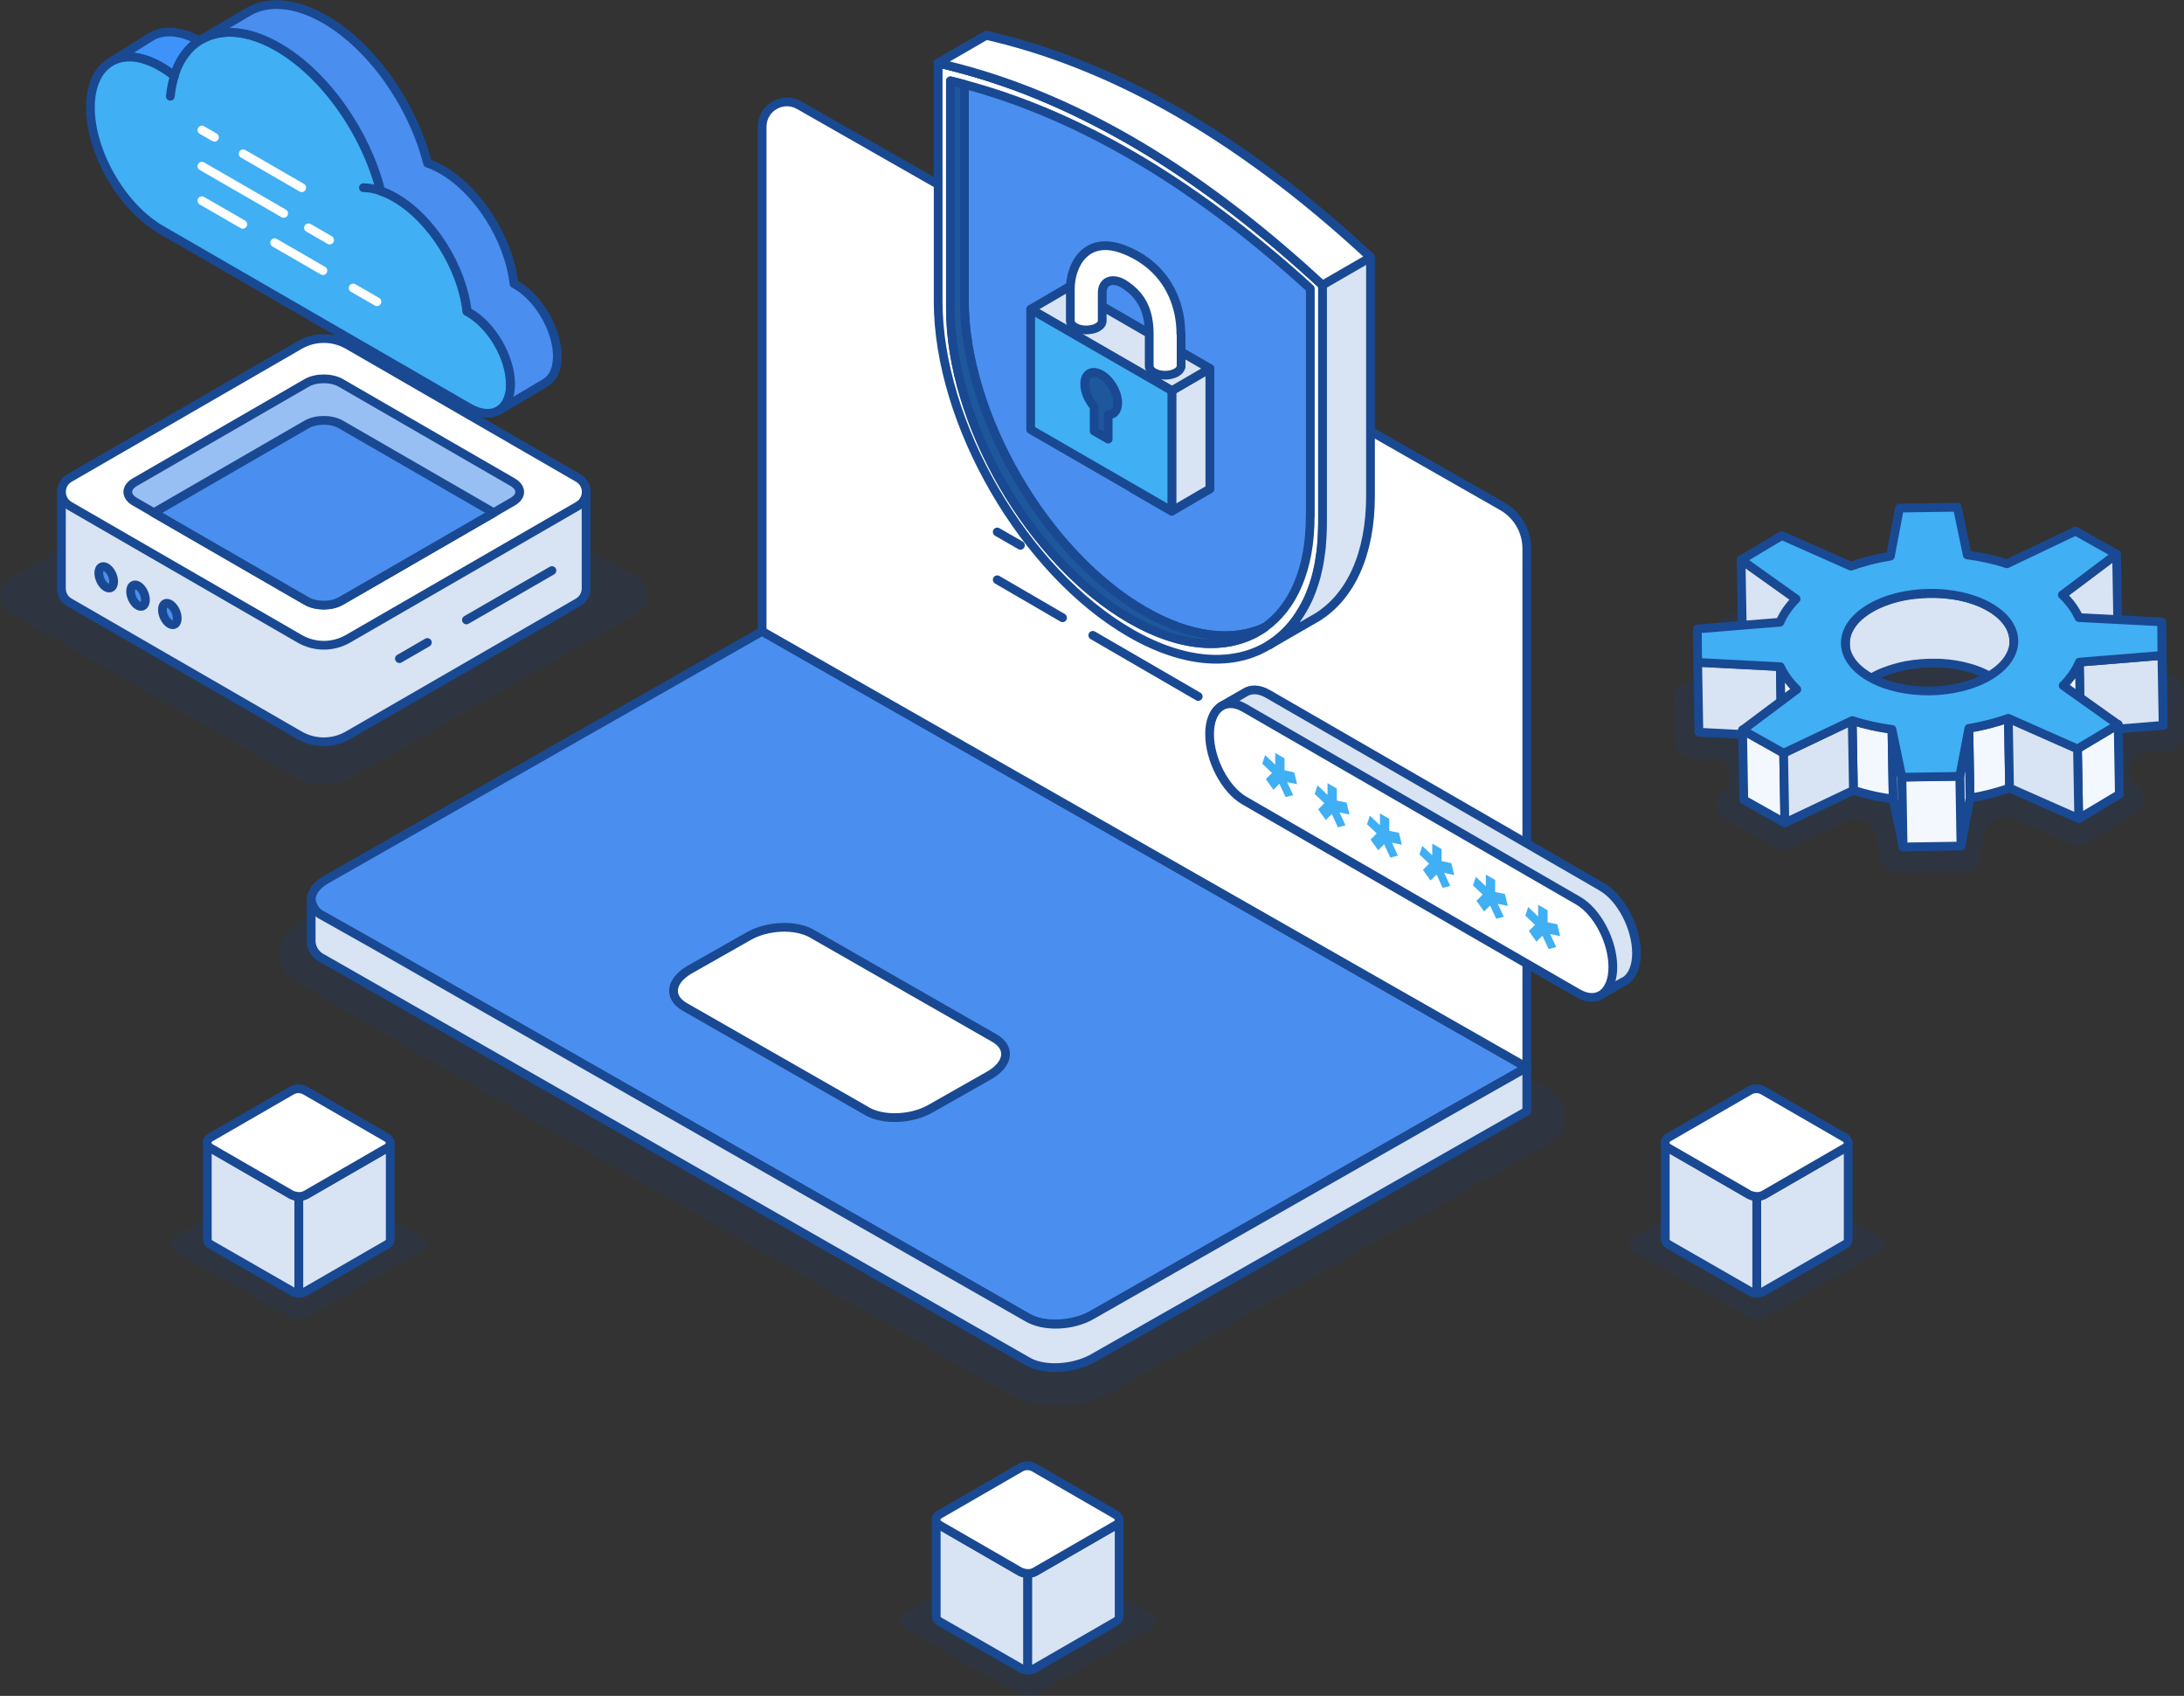 <?xml version="1.0" encoding="UTF-8"?><svg id="a" xmlns="http://www.w3.org/2000/svg" width="250" height="194.09" viewBox="0 0 250 194.09"><rect x="0" y="0" width="250" height="194.09" fill="#333333" stroke="none"/><defs><style>.ab{fill:#4a8eef;}.ab,.ac,.ad,.ae,.af,.ag,.ah,.ai,.aj,.ak{stroke-linecap:round;stroke-linejoin:round;}.ab,.ac,.ad,.af,.ag,.ah,.ai,.aj,.ak{stroke:#194992;}.ac{fill:#d8e3f3;}.ad{fill:#1e579b;}.ae{stroke:#fff;}.ae,.ah{fill:none;}.af{fill:#f3f8ff;}.ag,.al{fill:#40aff4;}.ai{fill:#3d93fa;}.aj{fill:#fff;}.ak{fill:#98bff4;}.am{fill:#194992;opacity:.15;}.am,.al{stroke-width:0px;}</style></defs><path class="am" d="m120.89,160.83c-2.05,0-3.94-.47-5.45-1.34,0,0-80.17-46.02-82.02-47.49-1.89-1.5-1.82-4.4.15-5.8,1.85-1.32,3.94-2.75,5.25-3.47l50.03-28.48,88.57,50.51c2.33,1.33,2.33,4.69,0,6.01l-10.98,6.22-39.06,22.26c-1.89,1.02-4.19,1.59-6.48,1.59Z"/><g id="b"><path id="c" class="ab" d="m174.77,122.17l-9.01,5.1-40.74,23.22c-2.19,1.19-5.49,1.41-7.36.33l-75.12-42.86-5.6-3.15c-.73-.34-1.23-1.04-1.32-1.85,0-.86.66-1.73,1.87-2.39l49.75-28.32,87.53,49.91Z"/><path id="d" class="aj" d="m99.23,127.16l-20.87-11.94c-1.87-1.09-1.65-2.93.55-4.23l6.7-3.8c2.2-1.3,5.49-1.41,7.36-.32l20.87,11.94c1.87,1.09,1.65,2.93-.55,4.23l-6.7,3.8c-2.2,1.3-5.49,1.41-7.36.33Z"/><path id="e" class="ac" d="m174.77,122.17v5l-49.75,28.32c-2.19,1.19-5.49,1.41-7.36.33l-80.72-46.12c-.73-.34-1.23-1.04-1.32-1.85v-4.89c.09.8.59,1.5,1.32,1.84l5.6,3.15,75.12,42.86c1.87,1.09,5.16.98,7.36-.33l40.74-23.22,9.01-5.1Z"/></g><path class="aj" d="m174.77,122.17v-59.39c0-2-1.07-3.85-2.81-4.84L91.48,12.04c-1.89-1.08-4.24.29-4.24,2.46v57.75l87.53,49.91Z"/><g id="f"><path id="g" class="aj" d="m136.6,63.38l11.27,6.44"/><path id="h" class="aj" d="m123.56,55.89l8.37,4.83"/><path id="i" class="aj" d="m114.15,50.42l4.43,2.49"/><path id="j" class="aj" d="m140.14,70.62l3.46,2.01"/><path id="k" class="aj" d="m125.09,61.93l12.07,7"/><path id="l" class="aj" d="m114.15,55.57l7.48,4.35"/><path id="m" class="aj" d="m140.14,81.4l3.46,2.01"/><path id="n" class="aj" d="m125.09,72.71l12.07,7"/><path id="o" class="aj" d="m114.15,66.35l7.48,4.35"/><path id="p" class="aj" d="m131.13,70.7l2.01,1.13"/><path id="q" class="aj" d="m120.1,64.26l7.73,4.43"/><path id="r" class="aj" d="m114.15,60.88l2.66,1.53"/></g><path class="ac" d="m148.91,69.54l.24.14c-.48.86-1.04,1.63-1.67,2.31-.64.69-1.35,1.28-2.12,1.77l-.07.04-1.89-1.09,5.5-3.18Z"/><path class="ac" d="m151.38,32.63v27.29c0,5.32-1.44,9.42-3.89,12.07-1.08.25-2.24.35-3.45.28-2.78-.14-5.88-1.11-9.15-2.99-12.13-7-22-24.02-22-37.94V10.4l-.07-.04-5.43-3.13,1.01.24c6.96,1.69,14.02,4.58,20.99,8.6,6.96,4.02,14.03,9.28,20.98,15.63l1.01.93Z"/><path class="ab" d="m130.98,16.76c-3.1-1.8-6.21-3.35-9.32-4.67-3.76-1.61-7.51-2.86-11.27-3.77v26.08c0,13.05,9.22,28.95,20.59,35.52,5.3,3.06,10.12,3.55,13.77,1.89,3.44-1.56,5.84-5.05,6.57-10.12.17-1.09.25-2.26.25-3.5v-26.08c-6.86-6.26-13.73-11.38-20.59-15.34Z"/><path class="aj" d="m150.37,31.7c-6.96-6.35-14.02-11.61-20.98-15.63-.43-.25-.87-.5-1.3-.74,0,0,0-.01-.02,0-.39-.22-.78-.44-1.18-.65-.06-.03-.11-.07-.17-.09-.37-.2-.74-.39-1.11-.58-.4-.21-.8-.41-1.19-.61-.22-.11-.45-.22-.67-.33-.1-.05-.2-.1-.31-.15-.27-.13-.54-.26-.81-.39-.32-.15-.65-.3-.97-.45-.28-.13-.55-.25-.83-.37-.28-.12-.56-.24-.83-.36-.28-.12-.55-.24-.83-.35-.19-.08-.38-.16-.57-.24-.34-.14-.68-.28-1.02-.41-.02,0-.04-.02-.07-.03-.36-.14-.73-.28-1.09-.41-.27-.1-.54-.2-.81-.29-.48-.17-.95-.33-1.42-.49-.28-.09-.55-.18-.83-.27-.55-.18-1.11-.35-1.66-.51-.28-.08-.55-.16-.83-.24-.27-.08-.55-.15-.82-.23-.26-.07-.53-.14-.8-.21-.28-.08-.57-.15-.85-.22l-1.01-.24v27.29c0,13.92,9.87,30.94,22,37.94,6.25,3.61,11.9,3.86,15.91,1.35h0s.07-.04.07-.04c.77-.49,1.48-1.08,2.12-1.77.63-.68,1.18-1.45,1.67-2.31.04-.07.08-.13.11-.2.01-.02.02-.03.03-.05.09-.16.17-.32.25-.48.02-.04.04-.09.07-.13.07-.14.13-.28.2-.43.18-.41.35-.85.5-1.29.05-.14.1-.28.14-.43.02-.07.05-.15.07-.22.04-.11.07-.23.1-.35.04-.13.07-.25.1-.38.02-.07.04-.14.05-.22.05-.22.1-.43.15-.66.04-.2.08-.4.11-.61.02-.09.03-.18.04-.27.08-.46.14-.94.19-1.43,0-.02,0-.04,0-.06.02-.26.04-.52.06-.79.02-.29.03-.58.04-.87.01-.29.02-.59.02-.89v-27.29l-1.01-.93Zm-.39,27.4c0,6.04-1.98,10.41-5.22,12.7-.23.17-.47.32-.72.46-3.73,2.19-8.92,1.88-14.65-1.43-11.37-6.57-20.59-22.47-20.59-35.52V9.25c.53.13,1.06.26,1.6.41.81.22,1.62.45,2.43.7,5.52,1.69,11.05,4.14,16.57,7.33,6.86,3.96,13.72,9.08,20.59,15.34v26.08Z"/><path class="ad" d="m144.75,71.81c-.23.17-.47.32-.72.46-3.73,2.19-8.92,1.88-14.65-1.43-11.37-6.57-20.59-22.47-20.59-35.52V9.25c.53.13,1.06.26,1.6.41v24.75c0,13.05,9.22,28.95,20.59,35.52,5.3,3.06,10.12,3.55,13.77,1.89Z"/><path class="ac" d="m156.88,29.45v27.29c0,6.74-2.31,11.53-6.08,13.89l-5.43,3.13c.77-.49,1.48-1.08,2.12-1.77.63-.68,1.18-1.45,1.67-2.31h0c.04-.06.07-.13.11-.2.01-.02.02-.03.03-.05.09-.16.17-.32.25-.48.02-.04.04-.09.07-.13.07-.14.13-.28.2-.43.18-.41.35-.85.5-1.29.05-.14.1-.28.14-.43.02-.07.05-.15.07-.22.04-.11.07-.23.1-.35.04-.13.07-.25.1-.38.02-.07.04-.14.05-.22.05-.22.1-.43.15-.66.04-.2.08-.4.11-.61.02-.09.03-.18.04-.27.08-.46.14-.94.19-1.43,0-.02,0-.04,0-.06.02-.26.04-.52.06-.79.02-.28.03-.58.04-.87.01-.29.02-.59.02-.89v-27.29l-1.01-.93c-6.96-6.35-14.02-11.61-20.98-15.63-.43-.25-.87-.5-1.3-.74,0,0,0-.01-.02,0-.39-.22-.78-.44-1.18-.65-.06-.03-.11-.07-.17-.09-.37-.2-.74-.39-1.11-.58-.4-.21-.8-.41-1.19-.61-.22-.11-.45-.22-.67-.33-.1-.05-.2-.1-.31-.15-.27-.13-.54-.26-.81-.39-.32-.15-.65-.3-.97-.45-.28-.13-.55-.25-.83-.37-.28-.13-.56-.25-.83-.36-.28-.12-.55-.24-.83-.35-.19-.09-.38-.16-.57-.24-.34-.14-.68-.27-1.02-.41-.02,0-.04-.02-.07-.03-.36-.14-.72-.28-1.09-.41-.27-.1-.54-.2-.81-.29-.48-.17-.95-.34-1.42-.49-.28-.09-.55-.19-.83-.27-.55-.18-1.11-.35-1.66-.51-.28-.09-.55-.16-.83-.24-.27-.08-.55-.15-.82-.23-.27-.07-.53-.14-.8-.21-.28-.08-.57-.15-.85-.22l-1.01-.24,5.5-3.18,1.01.24c6.96,1.69,14.02,4.58,20.99,8.6,6.97,4.02,14.03,9.28,20.98,15.63l1.01.93Z"/><path class="aj" d="m156.88,29.45l-5.5,3.18-1.01-.93c-6.96-6.35-14.02-11.61-20.98-15.63-6.97-4.02-14.03-6.92-20.99-8.6l-1.01-.24,5.5-3.18,1.01.24c6.96,1.69,14.02,4.58,20.99,8.6,6.97,4.02,14.03,9.28,20.98,15.63l1.01.93Z"/><polygon class="ac" points="134.1 58.49 129.71 55.95 134.1 53.42 138.49 55.95 134.1 58.49"/><polygon class="ac" points="138.49 55.95 122.33 46.62 122.33 32.85 138.49 42.18 138.49 55.95"/><polygon class="ac" points="134.14 44.71 138.49 42.18 138.49 55.95 134.14 58.49 134.14 44.71"/><polygon class="ac" points="117.98 35.39 122.33 32.85 138.49 42.18 134.14 44.71 117.98 35.39"/><path class="aj" d="m135.2,38.14v3.86h-.02c-.04.23-.21.45-.52.63-.08.04-.16.08-.25.12-.71.29-1.7.25-2.33-.12-.4-.23-.57-.54-.52-.84h-.01v-3.53c0-2.38-.66-4.35-2.93-5.77-.07-.04-.15-.08-.22-.12-1.08-.55-2.23-.24-2.23,1.15v3.2c0,.27-.18.54-.54.74-.22.13-.48.21-.75.25-.62.12-1.33.03-1.82-.25-.36-.21-.54-.47-.54-.74v-3.65c0-2.76,1.79-6.1,5.98-4.57,1.06.39,1.98.9,2.76,1.49,2.8,2.1,3.91,5.28,3.91,8.18Z"/><polygon class="ag" points="134.14 58.49 117.98 49.16 117.98 35.39 134.14 44.71 134.14 58.49"/><path class="ad" d="m127.95,46.14c0-1.37-1.1-3.07-2.34-3.46-.69-.22-1.24.1-1.4.8-.21.96.28,2.22,1.04,3.07v2.78l1.6.92v-2.78c.65.03,1.09-.46,1.09-1.33Z"/><path class="ac" d="m183.36,101.49l-38.2-22.06c-1.07-.62-2.04-.61-2.75-.11h0s-2.64,1.52-2.64,1.52l1.46.85c-.03.24-.05.48-.05.75,0,2.93,1.78,6.33,3.98,7.6l36.11,20.85-1.27.73,3.55,2.05,2.21-1.28c.15-.06.29-.14.42-.24h0s0,0,0,0c.71-.55,1.15-1.61,1.15-3.06h0c0-2.93-1.78-6.33-3.98-7.6Z"/><path class="aj" d="m180.64,113.68l-38.2-22.06c-2.2-1.27-3.98-4.67-3.98-7.6h0c0-2.93,1.78-4.27,3.98-3.01l38.2,22.06c2.2,1.27,3.98,4.67,3.98,7.6h0c0,2.93-1.78,4.27-3.98,3.01Z"/><polygon class="al" points="148.48 89.75 148.15 88.39 147.04 88.16 147.04 86.79 145.97 86.17 145.97 87.51 144.82 86.42 144.49 87.4 145.6 88.46 144.9 89.17 145.77 90.39 146.45 89.7 147.16 91.22 148.03 91 147.34 89.52 148.48 89.75"/><polygon class="al" points="154.48 93.22 154.14 91.85 153.03 91.63 153.03 90.25 151.96 89.63 151.96 90.97 150.82 89.88 150.49 90.86 151.6 91.92 150.89 92.63 151.76 93.85 152.45 93.16 153.15 94.69 154.02 94.46 153.33 92.98 154.48 93.22"/><polygon class="al" points="160.47 96.68 160.14 95.31 159.03 95.09 159.03 93.71 157.96 93.09 157.96 94.43 156.81 93.35 156.48 94.33 157.59 95.38 156.89 96.09 157.76 97.31 158.44 96.62 159.15 98.15 160.02 97.92 159.33 96.44 160.47 96.68"/><polygon class="al" points="166.47 100.14 166.13 98.78 165.02 98.55 165.02 97.17 163.95 96.55 163.95 97.89 162.81 96.81 162.48 97.79 163.59 98.84 162.88 99.55 163.75 100.77 164.44 100.09 165.14 101.61 166.01 101.39 165.32 99.9 166.47 100.14"/><polygon class="al" points="172.6 103.68 172.26 102.31 171.15 102.09 171.15 100.71 170.08 100.09 170.08 101.43 168.94 100.35 168.61 101.33 169.72 102.38 169.01 103.09 169.88 104.31 170.57 103.63 171.27 105.15 172.14 104.92 171.45 103.44 172.6 103.68"/><polygon class="al" points="178.59 107.14 178.26 105.78 177.15 105.55 177.15 104.17 176.07 103.55 176.07 104.89 174.93 103.81 174.6 104.79 175.71 105.84 175.01 106.55 175.87 107.77 176.56 107.09 177.27 108.61 178.14 108.39 177.45 106.9 178.59 107.14"/><path class="am" d="m33.66,88.87L1.14,70.09c-1.52-.87-1.52-3.06,0-3.94l32.53-18.78c2.11-1.22,4.71-1.22,6.81,0l32.53,18.78c1.52.87,1.52,3.06,0,3.94l-32.53,18.78c-2.11,1.22-4.71,1.22-6.81,0Z"/><path class="ac" d="m49.82,56.31l-9.99-5.77c-1.71-.98-3.81-.98-5.52,0l-9.99,5.77H7.03v11.04c0,.62.31,1.24.92,1.59l26.35,15.22c1.71.98,3.81.98,5.52,0l26.35-15.22c.61-.35.92-.98.92-1.59v-11.04h-17.29Z"/><path class="aj" d="m34.31,73.11l-26.35-15.22c-1.23-.71-1.23-2.48,0-3.19l26.35-15.22c1.71-.98,3.81-.98,5.52,0l26.35,15.22c1.23.71,1.23,2.48,0,3.19l-26.35,15.22c-1.71.98-3.81.98-5.52,0Z"/><path class="ac" d="m53.39,70.95l9.79-5.65"/><path class="ac" d="m45.72,75.38l3.2-1.85"/><path class="ab" d="m13.01,66.56c0,.63-.38.91-.85.64-.47-.27-.85-.99-.85-1.62s.38-.91.85-.64c.47.27.85.99.85,1.62Z"/><path class="ab" d="m16.65,68.66c0,.63-.38.91-.85.64-.47-.27-.85-.99-.85-1.62s.38-.91.85-.64c.47.27.85.99.85,1.62Z"/><path class="ab" d="m20.29,70.76c0,.63-.38.91-.85.64-.47-.27-.85-.99-.85-1.62s.38-.91.85-.64c.47.27.85.99.85,1.62Z"/><path class="ak" d="m59.49,56.3c0,.41-.27.81-.81,1.12l-2.16,1.25-15.58,9-1.93,1.11c-1.08.62-2.82.62-3.9,0l-1.93-1.11-15.58-9-2.16-1.25c-.54-.31-.81-.72-.81-1.12s.27-.81.81-1.12l19.67-11.36c1.08-.62,2.82-.62,3.9,0l19.67,11.36c.54.31.81.72.81,1.12h0Z"/><path class="ab" d="m56.52,58.68l-15.58,9-1.93,1.11c-1.08.62-2.82.62-3.9,0l-1.93-1.11-15.58-9,17.51-10.11c1.08-.62,2.82-.62,3.9,0l17.51,10.11h0Z"/><path class="ai" d="m22.79,4.68c-.6.39-1.13.88-1.58,1.49-.53.7-.95,1.55-1.25,2.52-.5-.4-1.02-.75-1.54-1.06-.14-.08-.27-.15-.4-.22-.08-.04-.14-.08-.21-.11-.08-.04-.14-.07-.21-.1-.08-.04-.14-.06-.21-.09-.07-.03-.14-.06-.21-.09-.49-.19-.97-.34-1.43-.42-.06,0-.11-.02-.17-.03-.48-.07-.93-.08-1.37-.01-.48.06-.93.2-1.34.42l4.24-2.66.35-.21c1.4-.72,3.27-.59,5.34.55h0Z"/><path class="ag" d="m58.44,43.94c0,.7-.11,1.31-.33,1.8-.23.54-.57.95-1,1.22l-.11.06c-.85.46-2.01.38-3.29-.35L18.42,26.28c-4.45-2.57-8.07-8.83-8.07-13.98,0-2.48.84-4.25,2.2-5.13l.3-.18c.41-.21.86-.35,1.34-.42.43-.06.89-.05,1.37.01.06,0,.12.01.17.03.46.08.94.22,1.43.42.07.03.14.06.21.09.07.03.14.06.21.09.07.03.14.07.21.1.07.04.14.07.21.11.13.07.27.14.4.22.53.3,1.04.66,1.54,1.06.3-.98.72-1.82,1.25-2.52.45-.61.98-1.11,1.58-1.49.1-.07.2-.13.3-.19.44-.24.9-.44,1.4-.57,2.05-.56,4.59-.12,7.34,1.46,5.44,3.15,10.07,9.87,11.74,16.46.54.19,1.1.44,1.67.77,4.2,2.43,7.67,8.02,8.22,13.02.08.04.16.09.25.14,2.6,1.51,4.72,5.17,4.72,8.17h.01Z"/><path class="ah" d="m43.58,21.84c-.7-.24-1.36-.35-1.98-.36"/><path class="ah" d="m19.96,8.7c-.22.71-.37,1.48-.46,2.32"/><path class="ae" d="m27.83,17.6l6.71,3.88"/><path class="ae" d="m23.11,14.88l1.44.83"/><path class="ae" d="m35.31,26.07l2.42,1.4"/><path class="ae" d="m23.11,19.02l9.36,5.4"/><path class="ae" d="m40.42,32.96l2.73,1.57"/><path class="ae" d="m31.44,27.78l5.52,3.19"/><path class="ae" d="m23.11,22.97l4.68,2.7"/><path class="ab" d="m63.8,40.76c0,1.47-.5,2.51-1.32,3.02l-.11.07-5.25,3.12c.43-.27.77-.68,1-1.22.21-.49.33-1.1.33-1.8,0-3.01-2.11-6.67-4.72-8.17-.08-.05-.16-.09-.25-.14-.55-4.99-4.02-10.59-8.22-13.02-.57-.33-1.13-.59-1.67-.77-1.67-6.6-6.3-13.32-11.74-16.46-2.74-1.59-5.28-2.02-7.34-1.46-.49.13-.96.33-1.4.57l5.28-3.13c2.24-1.32,5.37-1.14,8.81.84,5.44,3.15,10.07,9.87,11.74,16.46.54.19,1.1.44,1.67.77,4.2,2.43,7.67,8.02,8.22,13.02.08.04.16.09.25.14,2.61,1.51,4.72,5.17,4.72,8.17Z"/><g id="s"><path id="t" class="am" d="m48.82,142.35c0,.33-.18.64-.47.8l-13.01,7.51c-.35.19-.74.28-1.14.27-.39-.03-.78-.12-1.14-.27l-13.01-7.51c-.28-.18-.45-.48-.47-.8,0-.33.18-.64.47-.8l13.01-7.51c.68-.4,1.53-.4,2.21,0l13.01,7.51c.3.16.5.46.54.8Z"/><path class="ac" d="m34.2,136.93v11.07c-.27,0-.53-.08-.77-.22l-9.37-5.38c-.2-.13-.32-.34-.33-.57v-11.05c0,.24.13.46.33.57l9.32,5.38c.25.14.53.21.81.19Z"/><path class="ac" d="m44.67,130.78v11.05c0,.24-.13.46-.33.57l-9.32,5.38c-.25.15-.53.22-.81.22v-11.07c.28-.02.56-.08.82-.19l9.32-5.38c.2-.13.32-.34.33-.57Z"/><path id="u" class="aj" d="m44.67,130.78c0,.24-.13.46-.34.58l-9.32,5.38c-.25.14-.53.2-.82.19-.28-.02-.56-.08-.82-.19l-9.32-5.38c-.2-.13-.32-.34-.34-.58,0-.24.13-.46.34-.58l9.32-5.38c.49-.29,1.1-.29,1.59,0l9.32,5.38c.22.12.36.33.38.58Z"/></g><g id="v"><path id="w" class="am" d="m215.71,142.35c0,.33-.18.64-.47.8l-13.01,7.51c-.35.19-.74.28-1.14.27-.39-.03-.78-.12-1.14-.27l-13.01-7.51c-.28-.18-.45-.48-.47-.8,0-.33.18-.64.47-.8l13.01-7.51c.68-.4,1.53-.4,2.21,0l13.01,7.51c.3.16.5.46.54.8Z"/><path class="ac" d="m201.09,136.93v11.07c-.27,0-.53-.08-.77-.22l-9.37-5.38c-.2-.13-.32-.34-.33-.57v-11.05c0,.24.13.46.33.57l9.32,5.38c.25.14.53.21.81.19Z"/><path class="ac" d="m211.56,130.78v11.05c0,.24-.13.46-.33.57l-9.32,5.38c-.25.15-.53.22-.81.22v-11.07c.28-.02.56-.08.82-.19l9.32-5.38c.2-.13.32-.34.33-.57Z"/><path id="x" class="aj" d="m211.56,130.78c0,.24-.13.46-.34.58l-9.32,5.38c-.25.14-.53.2-.82.19-.28-.02-.56-.08-.82-.19l-9.32-5.38c-.2-.13-.32-.34-.34-.58,0-.24.13-.46.34-.58l9.32-5.38c.49-.29,1.1-.29,1.59,0l9.32,5.38c.22.12.36.33.38.58Z"/></g><g id="y"><path id="z" class="am" d="m132.27,185.5c0,.33-.18.64-.47.8l-13.01,7.51c-.35.19-.74.28-1.14.27-.39-.03-.78-.12-1.14-.27l-13.01-7.51c-.28-.18-.45-.48-.47-.8,0-.33.18-.64.47-.8l13.01-7.51c.68-.4,1.53-.4,2.21,0l13.01,7.51c.3.16.5.46.54.8Z"/><path class="ac" d="m117.64,180.08v11.07c-.27,0-.53-.08-.77-.22l-9.37-5.38c-.2-.13-.32-.34-.33-.57v-11.05c0,.24.13.46.33.57l9.32,5.38c.25.14.53.21.81.19Z"/><path class="ac" d="m128.11,173.93v11.05c0,.24-.13.46-.33.57l-9.32,5.38c-.25.15-.53.22-.81.22v-11.07c.28-.02.56-.08.82-.19l9.32-5.38c.2-.13.32-.34.33-.57Z"/><path id="aa" class="aj" d="m128.11,173.93c0,.24-.13.46-.34.58l-9.32,5.38c-.25.14-.53.2-.82.19-.28-.02-.56-.08-.82-.19l-9.32-5.38c-.2-.13-.32-.34-.34-.58,0-.24.13-.46.34-.58l9.32-5.38c.49-.29,1.1-.29,1.59,0l9.32,5.38c.22.12.36.33.38.58Z"/></g><path class="am" d="m213.22,93.83c-.1-.02-.19-.05-.29-.07-.46-.12-.94-.08-1.37.13l-6.56,3.12c-.58.28-1.27.25-1.83-.06l-5.66-3.18c-1.26-.71-1.37-2.47-.22-3.33h0c1.49-1.12.77-3.49-1.09-3.58l-2.51-.13c-1.05-.05-1.88-.92-1.89-1.97l-.06-4.83c-.01-1.05.79-1.92,1.83-2.01l2.62-.21c1.85-.15,2.51-2.53.99-3.61l-.03-.02c-1.17-.83-1.1-2.6.13-3.33l5.59-3.34c.56-.33,1.24-.37,1.83-.11l6.6,2.93c.43.19.92.22,1.38.09.1-.03.21-.06.31-.09.74-.2,1.3-.8,1.44-1.55l.56-2.99c.18-.93.98-1.61,1.93-1.62l7.5-.11c.95-.01,1.78.65,1.98,1.58l.61,2.94c.16.76.74,1.35,1.49,1.53.1.02.19.05.29.07.46.12.94.08,1.37-.13l6.55-3.12c.58-.28,1.27-.26,1.83.06l5.66,3.18c1.25.7,1.37,2.47.22,3.33h-.01c-1.49,1.13-.77,3.5,1.09,3.59l2.54.13c1.05.05,1.88.92,1.89,1.97l.04,4.84c0,1.04-.79,1.92-1.83,2l-2.6.21c-1.85.15-2.51,2.53-.99,3.61h.02c1.17.84,1.1,2.61-.13,3.35l-5.6,3.34c-.56.33-1.24.37-1.83.11l-6.6-2.92c-.43-.19-.92-.22-1.37-.09-.11.03-.22.06-.32.09-.74.2-1.3.8-1.44,1.55l-.57,2.99c-.18.93-.98,1.61-1.93,1.62l-7.49.11c-.95.01-1.78-.65-1.98-1.58l-.62-2.94c-.16-.76-.74-1.35-1.49-1.53Zm7.85-14.99c-2.19,0-4.29.5-5.76,1.38-1.16.69-1.56,1.38-1.56,1.8,0,.53.61,1.19,1.57,1.73,1.38.77,3.33,1.22,5.36,1.22,2.18,0,4.28-.5,5.75-1.38,1.16-.69,1.56-1.38,1.56-1.8,0-.53-.61-1.19-1.58-1.73-1.37-.77-3.32-1.21-5.35-1.21Z"/><polygon class="ac" points="205.59 68.53 205.73 76.54 199.44 72.06 199.3 64.05 205.59 68.53"/><polygon class="ac" points="242.28 63.42 242.42 71.43 236.22 76.08 236.08 68.08 242.28 63.42"/><path class="ac" d="m211.37,81.65c0-.19.01-.38.04-.58.02-.14.06-.28.1-.41,0-.03.01-.06.02-.09.05-.16.12-.32.19-.48.02-.03.03-.06.05-.1.08-.15.16-.3.26-.45.01-.02.02-.04.04-.05.11-.15.22-.3.35-.45.01-.02.03-.03.04-.05.13-.15.28-.3.44-.44.01,0,.02-.02.03-.03.17-.15.35-.3.54-.44.01,0,.03-.02.04-.03.2-.14.41-.29.64-.42.23-.14.47-.27.71-.39.01,0,.03-.01.04-.02.23-.11.47-.22.71-.31.03-.01.05-.02.08-.03.24-.09.48-.18.73-.26.03,0,.06-.02.09-.03.25-.08.51-.15.77-.22.02,0,.04-.01.06-.02.28-.07.57-.13.85-.19,0,0,.01,0,.02,0,.29-.05.59-.1.89-.14.02,0,.03,0,.05,0,.26-.03.52-.06.79-.08.17-.01.35-.02.52-.03.14,0,.29-.02.43-.02.07,0,.14,0,.21,0,.24,0,.48,0,.72,0,.03,0,.05,0,.08,0,.29.01.59.03.88.06.01,0,.03,0,.04,0,.28.03.57.06.85.11.02,0,.04,0,.06,0,.29.05.57.1.84.16.02,0,.03,0,.05.01.27.06.53.13.79.2.02,0,.05.01.07.02.27.08.53.16.78.26,0,0,0,0,.01,0,.26.09.51.2.75.31.02,0,.04.02.06.03.24.11.48.23.71.36.23.13.44.26.64.4.02.01.04.03.05.04.18.13.35.26.51.39.02.02.04.04.06.05.15.13.3.27.43.41.02.03.05.05.07.08.12.13.23.27.33.4.01.02.03.03.04.05.11.16.21.32.3.48.12.23.21.46.28.7.02.06.03.11.05.17.06.24.1.48.1.72l-.14-8c0-.24-.05-.48-.1-.72-.01-.06-.03-.11-.05-.17-.07-.24-.16-.47-.28-.7,0,0,0,0,0,0-.08-.15-.18-.3-.28-.45,0,0,0-.01-.01-.02-.01-.02-.03-.03-.04-.05-.07-.09-.14-.18-.21-.27-.04-.04-.08-.09-.12-.13-.02-.03-.05-.05-.07-.08-.02-.02-.04-.05-.06-.07-.08-.08-.17-.17-.26-.25-.03-.03-.07-.06-.1-.09-.02-.02-.04-.04-.06-.05-.03-.03-.06-.06-.1-.08-.08-.07-.17-.14-.26-.2-.05-.04-.1-.07-.15-.11-.02-.01-.04-.03-.05-.04-.02-.01-.04-.03-.06-.04-.09-.06-.18-.12-.27-.18-.09-.06-.19-.11-.29-.17,0,0-.01,0-.02,0-.09-.05-.18-.1-.27-.15-.1-.05-.2-.1-.3-.15-.05-.02-.09-.04-.14-.06-.02,0-.04-.02-.06-.03-.04-.02-.07-.03-.1-.05-.1-.04-.21-.09-.31-.13-.11-.04-.21-.08-.32-.12,0,0,0,0-.01,0,0,0,0,0-.01,0-.1-.04-.2-.07-.31-.11-.11-.04-.23-.08-.35-.11-.04-.01-.09-.02-.13-.04-.02,0-.05-.01-.07-.02-.05-.01-.1-.03-.15-.04-.12-.03-.24-.06-.36-.09-.09-.02-.18-.04-.27-.06-.02,0-.03,0-.05-.01-.02,0-.03,0-.05-.01-.12-.03-.24-.05-.36-.07-.12-.02-.24-.04-.36-.06-.02,0-.05,0-.07-.01-.02,0-.04,0-.06,0-.08-.01-.15-.02-.23-.03-.12-.02-.24-.03-.36-.05-.09,0-.17-.02-.26-.03-.01,0-.03,0-.04,0-.02,0-.04,0-.05,0-.12-.01-.24-.02-.36-.03-.13,0-.27-.02-.4-.02-.02,0-.04,0-.06,0-.03,0-.05,0-.08,0-.11,0-.22,0-.32-.01-.13,0-.27,0-.4,0-.07,0-.14,0-.21,0-.03,0-.06,0-.08,0-.12,0-.23.01-.35.02-.18,0-.35.01-.52.03-.03,0-.06,0-.09,0-.23.02-.47.04-.7.07-.02,0-.03,0-.05,0,0,0,0,0,0,0-.17.02-.33.04-.5.07-.13.02-.26.04-.39.07,0,0-.01,0-.02,0,0,0,0,0,0,0-.13.03-.27.05-.4.08-.13.03-.26.06-.39.09-.02,0-.04,0-.06.01-.02,0-.04.01-.06.02-.09.02-.18.05-.27.07-.13.04-.26.07-.39.11-.04.01-.08.02-.11.04-.03,0-.06.02-.09.03-.06.02-.13.04-.19.06-.13.04-.25.09-.38.14-.05.02-.11.04-.16.06-.03.01-.05.02-.08.03-.04.02-.08.03-.12.05-.12.05-.23.1-.35.15-.08.04-.16.08-.24.11-.02,0-.03.01-.05.02-.01,0-.03.01-.04.02-.1.05-.21.11-.31.16-.1.05-.2.11-.3.17-.02.01-.04.03-.07.04-.07.04-.14.09-.21.13-.09.06-.18.12-.26.17-.06.04-.11.08-.16.12-.01,0-.03.02-.04.03-.02.01-.03.02-.05.03-.08.06-.16.12-.23.18-.08.06-.15.13-.23.19-.01.01-.02.02-.04.03-.01,0-.02.02-.03.03-.05.04-.1.09-.14.13-.07.07-.14.14-.21.21-.03.03-.06.07-.09.1-.01.02-.03.03-.04.05-.02.02-.04.04-.06.07-.07.08-.13.16-.19.24-.04.05-.07.1-.1.15-.01.02-.02.03-.04.05-.01.02-.02.03-.03.05-.06.09-.11.18-.17.28-.02.04-.04.08-.06.12-.02.03-.03.06-.05.09-.02.03-.03.07-.05.1-.05.12-.1.25-.14.37,0,0,0,0,0,0,0,.03-.01.06-.02.09-.04.13-.07.26-.09.38,0,.01,0,.02,0,.03-.03.19-.05.38-.04.58l.14,8Z"/><polygon class="af" points="247.44 71.17 247.58 79.18 247.61 83.01 247.47 75.01 247.44 71.17"/><polygon class="ac" points="203.79 76.28 203.93 84.29 194.47 83.8 194.33 75.79 203.79 76.28"/><polygon class="ac" points="247.47 75.01 247.61 83.01 238.16 83.78 238.02 75.78 247.47 75.01"/><path class="af" d="m205.68,78.88c-.4-.39-.75-.8-1.06-1.21-.02-.03-.04-.05-.06-.08-.31-.43-.57-.86-.77-1.31l.14,8c.07.15.14.29.22.44.15.28.32.55.51.81.01.02.03.03.04.05.02.03.04.05.06.08.12.17.25.33.39.5.15.18.31.35.49.53.06.06.12.12.19.19l-.14-8Z"/><path class="af" d="m237.31,77.06c-.04.05-.07.1-.11.16-.12.18-.26.35-.4.52-.02.02-.03.04-.05.06-.18.21-.37.42-.57.63l.14,8c.07-.07.13-.14.2-.2.12-.13.24-.27.36-.4,0,0,.01-.02.02-.02.02-.02.03-.04.05-.06.09-.11.18-.22.27-.34.05-.06.09-.12.13-.19.04-.05.07-.1.11-.15.03-.04.06-.08.08-.12.1-.15.19-.3.27-.45,0-.01.02-.03.02-.04,0,0,0,0,0,0,.1-.19.2-.37.28-.56.02-.04.03-.07.05-.11l-.14-8c-.1.23-.21.45-.33.68,0,.01-.02.03-.03.04-.11.19-.23.38-.35.57Z"/><path class="af" d="m212.02,82.44l.14,8c.14.05.28.09.43.13.22.07.43.13.65.19.22.06.44.12.67.17.14.03.29.07.43.1.03,0,.05.01.08.02.05.01.1.02.16.04.22.05.44.09.67.13.22.04.43.08.65.11.21.03.42.07.64.1.06,0,.12.02.17.02l-.14-8c-.77-.1-1.54-.24-2.29-.4-.03,0-.06-.01-.08-.02-.74-.17-1.47-.36-2.18-.59Z"/><path class="af" d="m225.37,83.33l.14,8c.21-.03.41-.07.62-.11.24-.04.47-.09.71-.14.24-.05.48-.11.71-.16.08-.02.15-.04.23-.06.04,0,.07-.02.11-.03.13-.03.26-.06.38-.1.25-.07.5-.14.74-.21.25-.08.5-.16.75-.24.09-.03.19-.06.28-.1l-.14-8c-.69.25-1.41.46-2.15.65-.04,0-.07.02-.11.03-.74.19-1.49.35-2.26.47Z"/><polygon class="af" points="204.17 86.18 204.31 94.18 199.61 91.54 199.47 83.53 204.17 86.18"/><polygon class="ac" points="212.02 82.44 212.16 90.45 204.31 94.18 204.17 86.18 212.02 82.44"/><polygon class="af" points="242.46 82.9 242.6 90.91 237.95 93.69 237.81 85.68 242.46 82.9"/><polygon class="ac" points="237.81 85.68 237.95 93.69 230.03 90.19 229.89 82.18 237.81 85.68"/><polygon class="ac" points="217.71 88.93 217.85 96.93 216.71 91.46 216.57 83.46 217.71 88.93"/><polygon class="ac" points="225.37 83.33 225.51 91.34 224.47 96.83 224.33 88.83 225.37 83.33"/><polygon class="af" points="224.33 88.83 224.47 96.83 217.85 96.93 217.71 88.93 224.33 88.83"/><path class="ag" d="m238.02,75.78l9.45-.77-.03-3.84-9.47-.49c-.41-.91-1.04-1.78-1.89-2.6l6.2-4.66-4.7-2.64-7.84,3.74c-1.44-.47-2.98-.81-4.55-1.01l-1.14-5.46-6.62.1-1.04,5.5c-1.57.25-3.08.63-4.51,1.15l-7.92-3.51-4.65,2.78,6.29,4.48c-.84.84-1.46,1.74-1.85,2.66l-9.46.77.04,3.83,9.46.49c.42.91,1.05,1.78,1.89,2.6l-6.22,4.66,4.71,2.64,7.85-3.73c1.44.46,2.98.8,4.55,1.01l1.14,5.47,6.62-.1,1.04-5.49c1.58-.26,3.1-.65,4.52-1.15l7.91,3.5,4.66-2.78-6.29-4.47c.84-.84,1.45-1.74,1.84-2.66Zm-10.28,1.56c-3.75,2.24-9.86,2.32-13.65.19-3.78-2.12-3.82-5.66-.07-7.9,3.75-2.24,9.86-2.32,13.64-.2,3.8,2.13,3.82,5.67.08,7.91Z"/></svg>